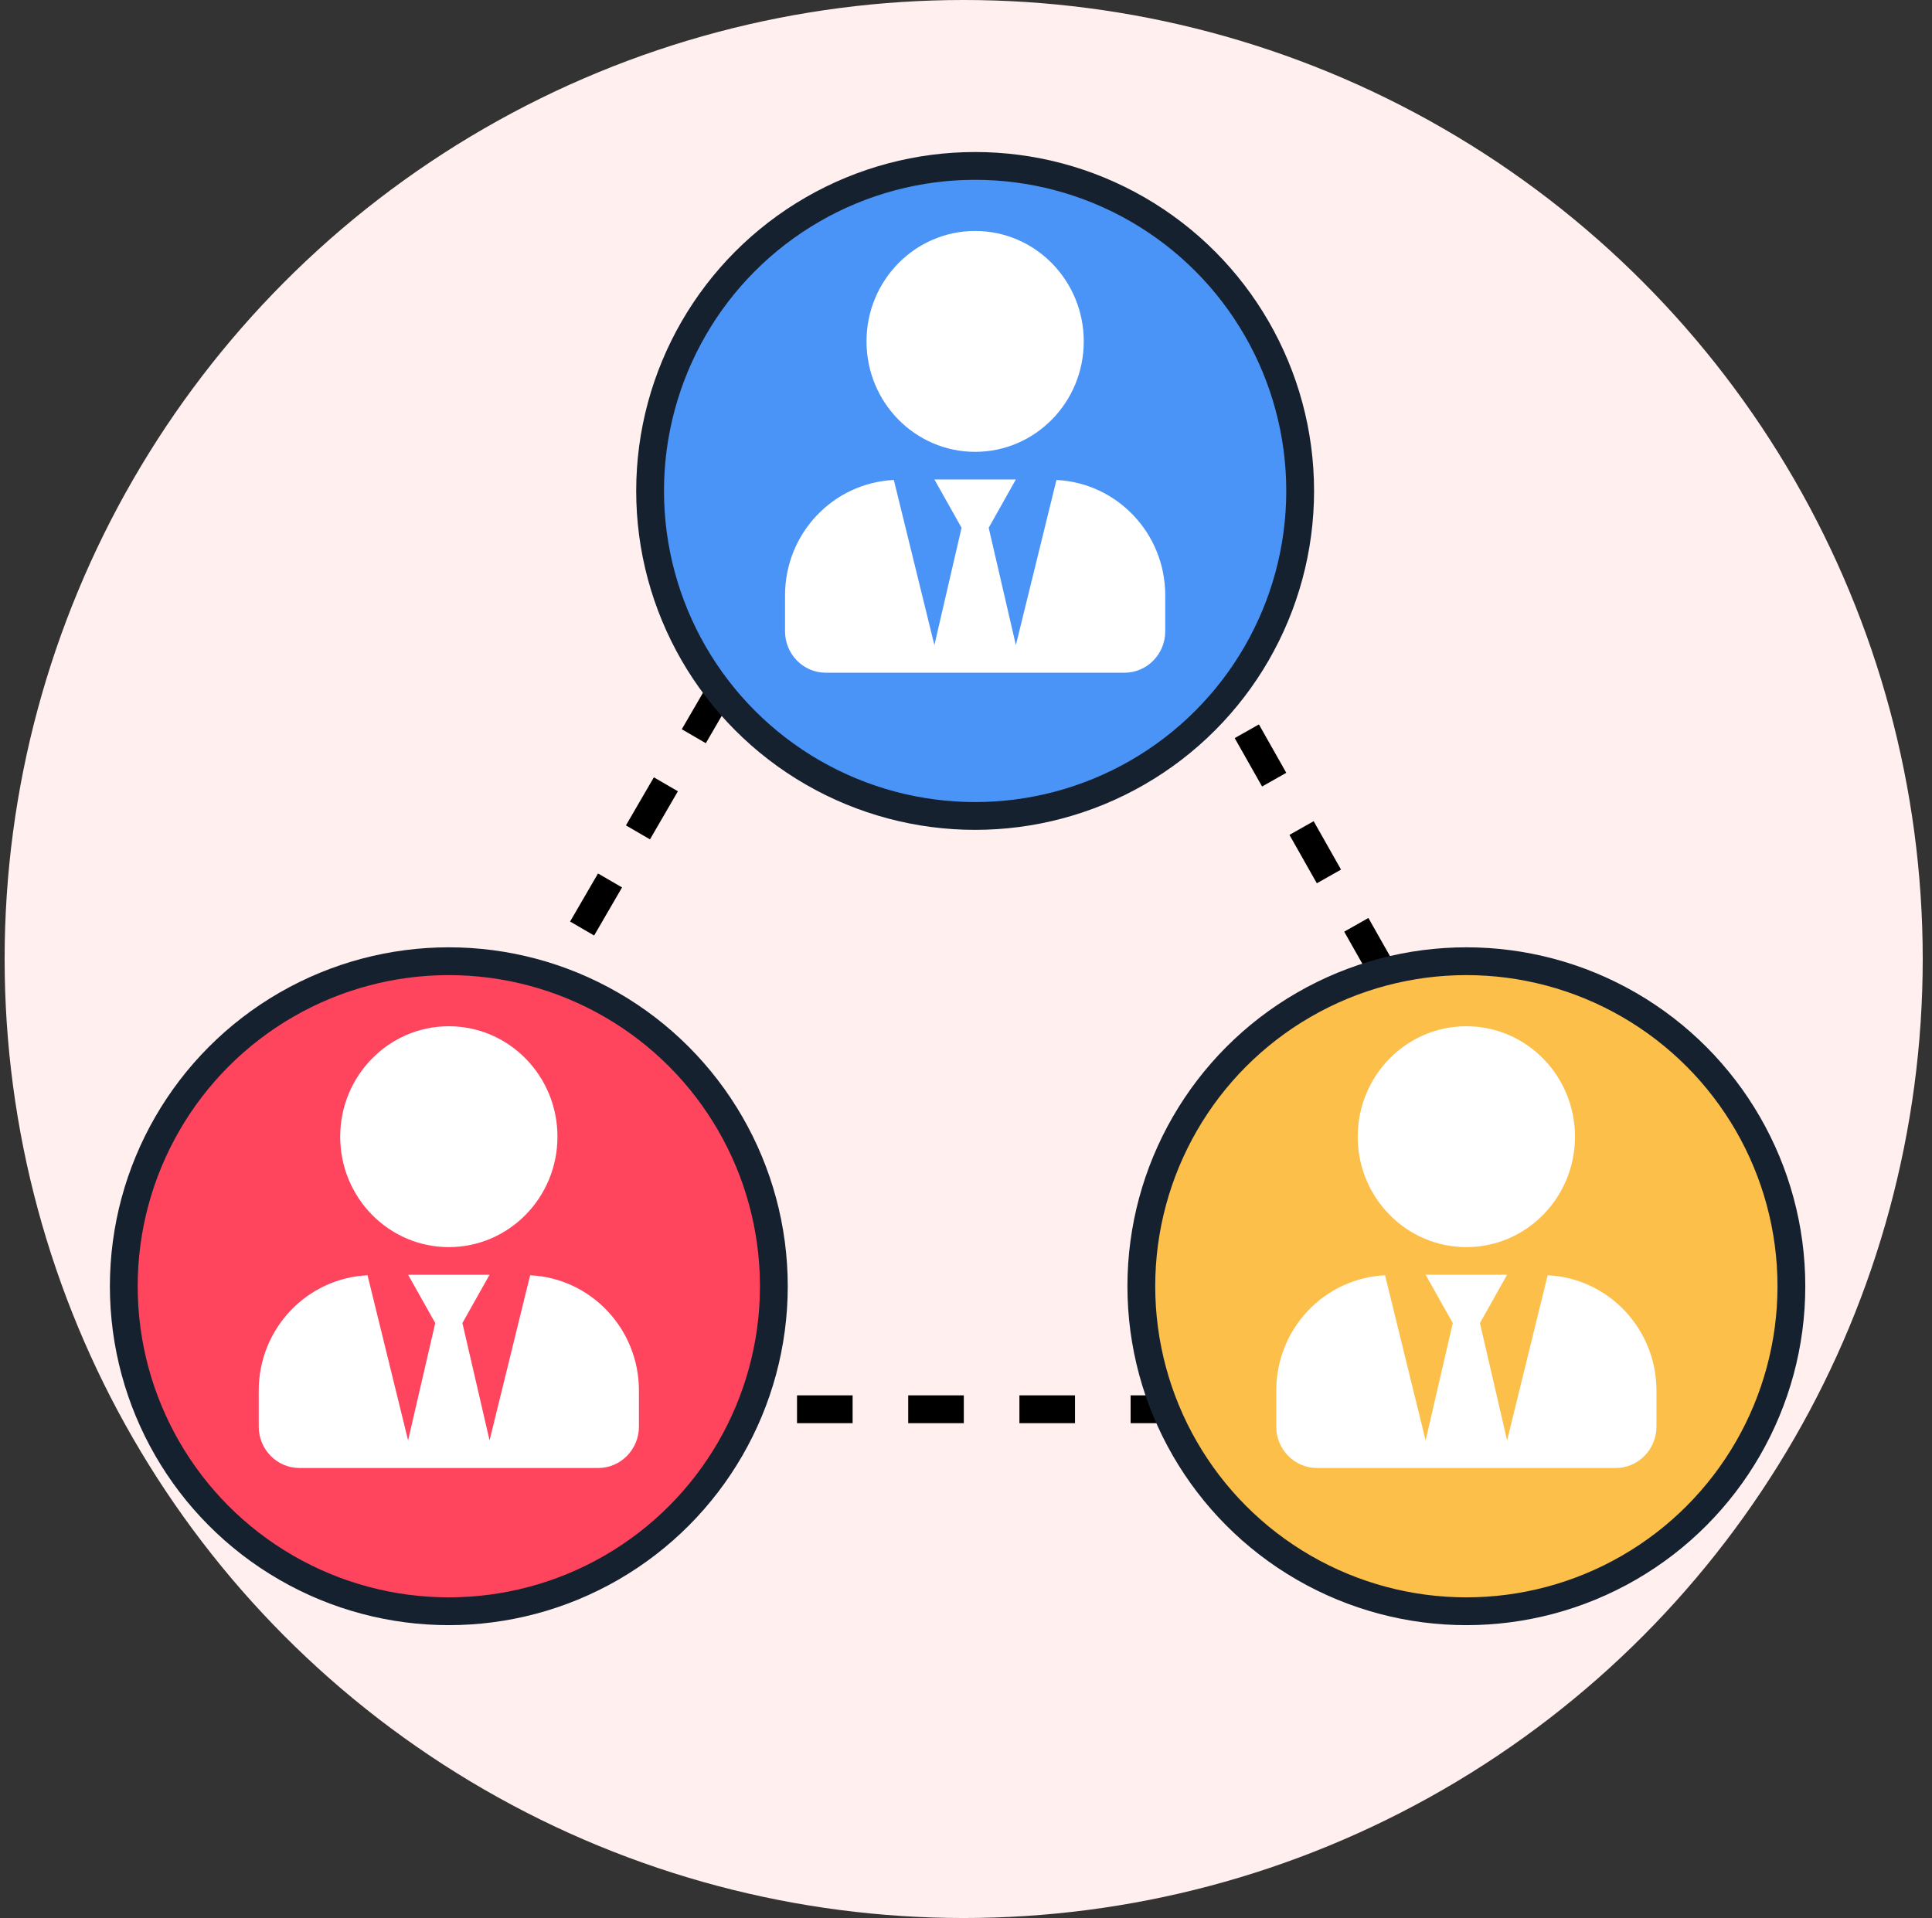 <svg width="139" height="138" viewBox="0 0 139 138" fill="none" xmlns="http://www.w3.org/2000/svg">
<rect x="0" y="0" width="139" height="138" fill="#333333" stroke="none"/>
<circle cx="69.333" cy="69" r="69" fill="#FFEFEF"/>
<path d="M21.791 101.396L70.175 18.091L117.297 101.396H21.791Z" stroke="black" stroke-width="2" stroke-dasharray="4 4"/>
<circle cx="70.157" cy="35.323" r="23.385" fill="#4A93F7" stroke="#16212F" stroke-width="2"/>
<path d="M70.157 32.51C74.474 32.51 77.973 28.953 77.973 24.564C77.973 20.175 74.474 16.618 70.157 16.618C65.84 16.618 62.342 20.175 62.342 24.564C62.342 28.953 65.84 32.51 70.157 32.51ZM76.007 34.534L73.088 46.415L71.134 37.973L73.088 34.496H67.226L69.18 37.973L67.226 46.415L64.308 34.534C59.954 34.745 56.48 38.364 56.48 42.84V45.422C56.48 47.067 57.793 48.402 59.411 48.402H80.904C82.522 48.402 83.835 47.067 83.835 45.422V42.84C83.835 38.364 80.36 34.745 76.007 34.534Z" fill="white"/>
<circle cx="105.499" cy="92.544" r="23.385" fill="#FCBF49" stroke="#16212F" stroke-width="2"/>
<path d="M105.499 89.73C109.816 89.73 113.314 86.173 113.314 81.784C113.314 77.395 109.816 73.838 105.499 73.838C101.182 73.838 97.683 77.395 97.683 81.784C97.683 86.173 101.182 89.73 105.499 89.73ZM111.348 91.754L108.43 103.636L106.476 95.193L108.43 91.717H102.568L104.522 95.193L102.568 103.636L99.649 91.754C95.296 91.965 91.821 95.584 91.821 100.06V102.642C91.821 104.287 93.134 105.622 94.752 105.622H116.245C117.863 105.622 119.176 104.287 119.176 102.642V100.06C119.176 95.584 115.702 91.965 111.348 91.754Z" fill="white"/>
<circle cx="32.291" cy="92.544" r="23.385" fill="#FF445E" stroke="#16212F" stroke-width="2"/>
<path d="M32.291 89.73C36.608 89.73 40.107 86.173 40.107 81.784C40.107 77.395 36.608 73.838 32.291 73.838C27.974 73.838 24.476 77.395 24.476 81.784C24.476 86.173 27.974 89.73 32.291 89.73ZM38.141 91.754L35.222 103.636L33.268 95.193L35.222 91.717H29.361L31.314 95.193L29.361 103.636L26.442 91.754C22.088 91.965 18.614 95.584 18.614 100.06V102.642C18.614 104.287 19.927 105.622 21.545 105.622H43.038C44.656 105.622 45.969 104.287 45.969 102.642V100.06C45.969 95.584 42.495 91.965 38.141 91.754Z" fill="white"/>
</svg>
